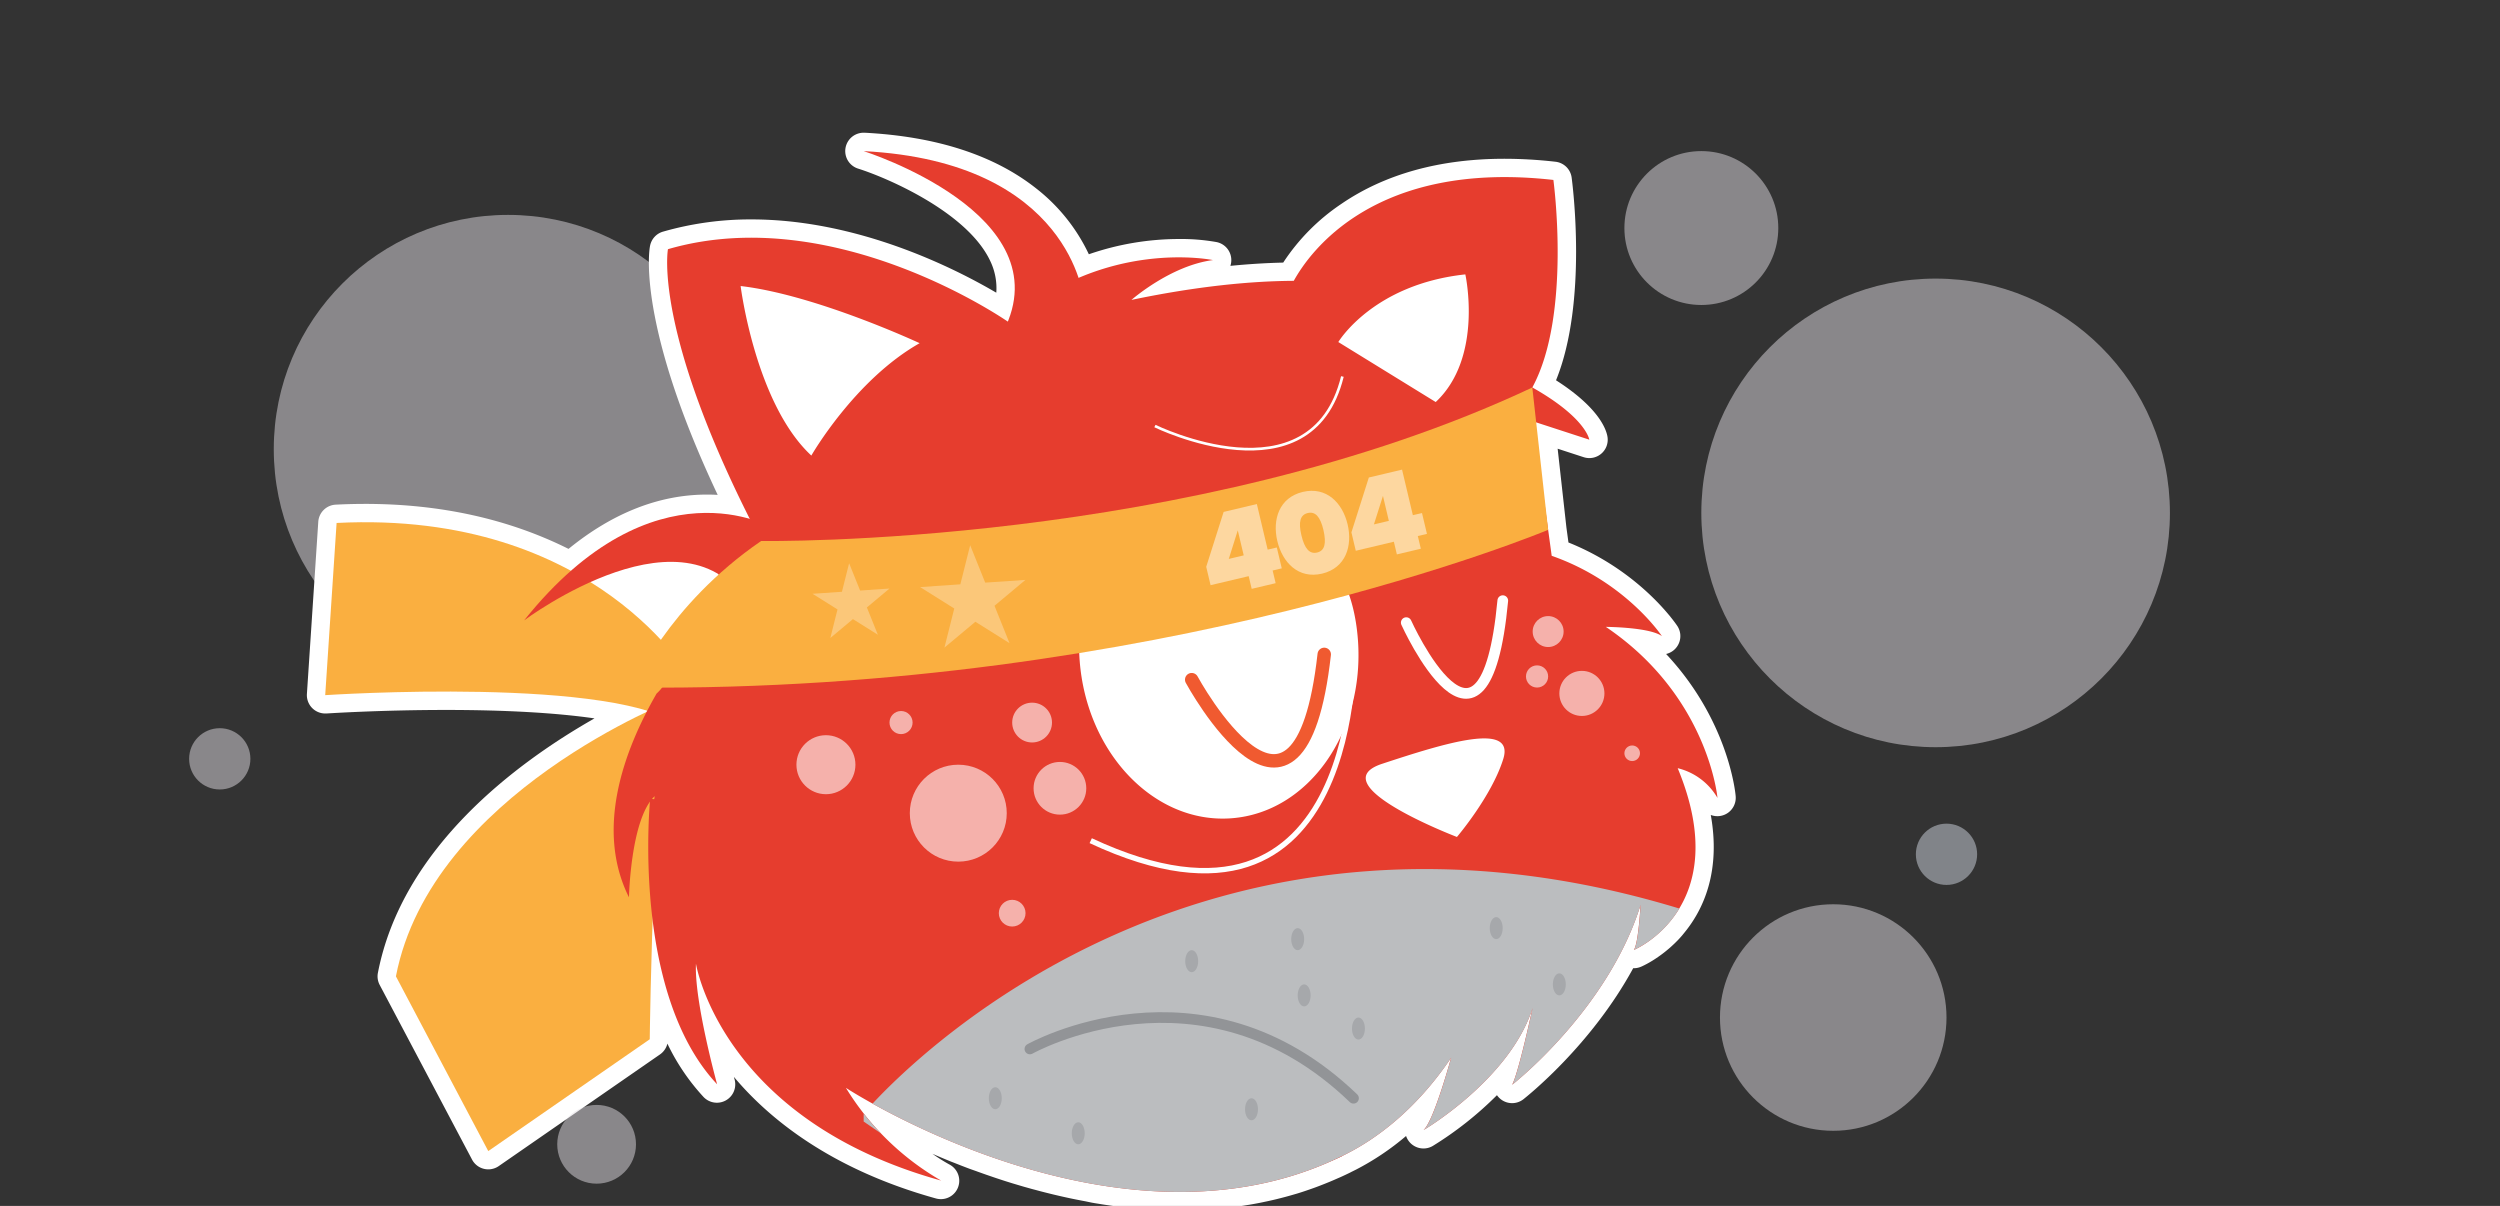 <svg xmlns="http://www.w3.org/2000/svg" viewBox="250 0 1078 520"><rect x="250" y="0" width="1078" height="520" fill="#333333" stroke="none"/><defs><style>.cls-1{fill:#e2dee4;}.cls-1,.cls-15{opacity:0.49;}.cls-13,.cls-2,.cls-8{fill:#fff;}.cls-3{fill:#faaf40;}.cls-4{fill:#e63d2e;}.cls-11,.cls-5,.cls-6,.cls-7,.cls-9{fill:none;}.cls-5{stroke:#f05a30;stroke-width:5.79px;}.cls-11,.cls-5,.cls-6{stroke-linecap:round;stroke-linejoin:round;}.cls-6,.cls-7,.cls-9{stroke:#fff;}.cls-11,.cls-6{stroke-width:4.61px;}.cls-7,.cls-9{stroke-miterlimit:10;}.cls-7{stroke-width:1.16px;}.cls-8{opacity:0.6;}.cls-9{stroke-width:2.32px;}.cls-10{fill:#bbbdbf;}.cls-11{stroke:#929497;}.cls-12{fill:#a6a8ab;}.cls-13{opacity:0.3;}.cls-14{opacity:0.5;}.cls-15{fill:#d3d9e3;}</style></defs><title>Artboard 1</title><circle class="cls-1" cx="469.08" cy="193.69" r="101.03"/><path class="cls-2" d="M758.45,521.89l-3,0-1.46,0c-1.21,0-2.41-.07-3.62-.12l-.8,0c-1.45-.06-2.91-.15-4.37-.24l-1.17-.09-3.2-.25-1.5-.14-2.92-.29-1.5-.16-3.15-.38-1.14-.14c-1.4-.18-2.81-.38-4.22-.59l-.78-.12-3.44-.55-1.38-.24L718,518l-1.44-.27-2.9-.57-1.23-.25c-2.69-.56-5.4-1.17-8.08-1.81l-1.19-.29-2.8-.7-1.37-.35-2.66-.71L695,512.7l-3.17-.89-.67-.19-3.77-1.12-1-.3-2.75-.86-1.18-.38-2.56-.84-1.22-.41-2.65-.91-.93-.32-3.49-1.24-.59-.22-2.84-1-1.11-.42-2.29-.88-1.15-.45-2.3-.91-1-.38c-2.07-.84-4.18-1.71-6.26-2.6l-2-.86a76.19,76.19,0,0,0,7.33,4.62,7.92,7.92,0,0,1-5.77,14.65c-45.17-12.53-71.87-34.23-87.18-52.44l.31,1.13a7.92,7.92,0,0,1-13.4,7.53,92.89,92.89,0,0,1-15.58-23,7.92,7.92,0,0,1-3.19,4.66L465,502.86A7.92,7.92,0,0,1,453.54,500L413.72,424.7a7.92,7.92,0,0,1-.77-5.21c10.49-54.06,59.77-90.61,93.4-109.72-16.64-2.4-38.32-3.64-64.07-3.64-28.18,0-51.28,1.51-51.51,1.53l-.53,0a7.92,7.92,0,0,1-7.9-8.44L387.24,225a7.92,7.92,0,0,1,7.5-7.39c4.27-.22,8.56-.33,12.74-.33,32.42,0,61.88,6.52,87.67,19.4,19.1-15.55,39.17-23.42,59.73-23.42q2.31,0,4.59.14c-13.78-29.23-22.9-55.17-27.17-77.29-3.79-19.65-2.22-29.08-2-30.09a7.92,7.92,0,0,1,5.57-6.13A136.52,136.52,0,0,1,574,94.61c45.84,0,87.26,20.84,105.6,31.6a27,27,0,0,0-2.66-13.78C667,91.44,632.5,76.64,620,72.7a7.92,7.92,0,0,1,2.38-15.47h.41c31.09,1.61,56,9.73,74.14,24.12a78.34,78.34,0,0,1,22.58,28.29,119.34,119.34,0,0,1,38.81-6.58,86.94,86.94,0,0,1,16.33,1.34,7.92,7.92,0,0,1,5.89,10.24q11.81-1.16,22.78-1.41A89.58,89.58,0,0,1,828.27,88C847.23,75,871,68.46,898.78,68.46a196.49,196.49,0,0,1,21.91,1.28,7.92,7.92,0,0,1,7,6.8c.31,2.32,7.05,53.6-6.73,87.44,19,12.15,21.81,21.68,22.21,24.51a7.92,7.92,0,0,1-10.29,8.65l-11.22-3.66,3.78,34,.88,6.44c31.08,12.47,46.28,35,46.94,36A7.92,7.92,0,0,1,968.42,282c26.79,28.58,29.9,59.72,30,61.32a7.92,7.92,0,0,1-10.73,8.09c4.22,23.7-2.75,39.7-10.49,49.64l0,0-.93,1.16-.13.16-.81,1-.16.18-.79.89-.17.19-.77.82-.19.19-.78.78-.21.2-.73.7-.93.86-.93.82-1.2,1-.89.71-.81.62-.66.49-1.13.8-.81.55-.74.49-.72.46-.71.43-.63.37-.6.34-.54.3-1.09.57-.9.44-.64.29a7.9,7.9,0,0,1-3.11.64h-.26C936,451,908.32,472.85,906.89,474a7.92,7.92,0,0,1-11.4-1.76,151.17,151.17,0,0,1-27.67,21.89,7.92,7.92,0,0,1-11.52-4.29,113.89,113.89,0,0,1-21.61,14.51l-1.37.68-.44.21q-.27.16-.56.3c-1.35.67-2.79,1.35-4.41,2.08l-1,.43-.41.18c-1,.45-2.05.9-3.09,1.33l-1.57.64q-1.51.61-3,1.18l-1.48.56c-1.23.45-2.45.88-3.66,1.29l-.81.28c-1.46.49-3,1-4.51,1.42l-1.21.35c-1.09.32-2.2.63-3.31.92l-1.58.41c-1,.26-2,.51-3,.74l-1.57.36c-1.1.25-2.21.48-3.32.71l-1.21.25c-1.49.29-3,.57-4.5.82l-.84.13q-1.83.3-3.68.56l-1.23.16-.28,0-3.06.37-1.58.17c-1,.11-2.09.21-3.14.3l-1.38.12c-2.94.23-6,.39-9,.48l-1.37,0-3.12,0h-1.58Z"/><path class="cls-3" d="M548.25,293.07s-41.05-73.3-153.11-67.57l-4.91,74.25s127.6-8.48,154.59,14.26Z"/><path class="cls-3" d="M540.88,301.63S436,342.05,420.72,421l39.82,75.35,69.63-48.22S531.79,312.09,540.88,301.63Z"/><path class="cls-4" d="M583,227.59s-51-30.08-107,39.92c0,0,72.31-54.17,98.18-3.8Z"/><polygon class="cls-2" points="697.85 467.53 590.02 402.58 583.76 257.88 582.51 211.93 548.25 121.56 576.59 104.42 651.96 130.22 731.65 180.39 848.53 111.45 899.38 106.14 888.88 192.32 929.13 289.15 901.29 378.91 805.54 463.37 697.85 467.53"/><path class="cls-4" d="M990.58,344.06s-3.91-43.9-48.14-73.75c0,0,18.84.09,24.19,4,0,0-15.49-23.43-47.54-34.65l-7.91-57.93,24.13,7.86s-1.35-9.43-24.57-22.52c17-31.34,9.08-89.48,9.08-89.48-76.88-8.67-105.05,31-111.94,43.5-18.5.11-41.58,2.3-70,8.23,0,0,16.86-14.82,35.15-17.17,0,0-46.49-9.74-88.11,26.77,0,0-74.79-52.43-146.9-31.47,0,0-6.86,36.12,40.16,125.79A208.47,208.47,0,0,0,560,247.12a100.11,100.11,0,0,1-5.14,18,36.59,36.59,0,0,1,4.84-2.83s-2.92,3.12-7.26,8.53c-.63,1.38-1.29,2.76-2,4.13L535.62,296.3a17.46,17.46,0,0,1-2.49,2.75c-14.38,25-26.5,58.68-11.92,87.87,0,0,.7-33.9,11.09-43.61,0,0-5,31.47,2,59.15l-1.58-1.05a31,31,0,0,1,3.68,5.39c.09.17.15.33.23.49a83.26,83.26,0,0,1,13.12,5.09c-1.68-10.15-2.32-21.05.88-27.44a293.39,293.39,0,0,0,9.05,33.37c1.61,1.11,3.24,2.17,4.78,3.4,9.49,7.59,18.33,15.49,27,23.86q8,2.35,15.89,4.74C632,462,648,471.38,675.93,479.31c25.52,7.25,50.53,15.06,75.58,23.73,12.06,4.17,21.53,2,35.55,2.27,19.12.37,31.44-6.35-.4,4.46a114.53,114.53,0,0,1,25.82-5.55l-.29-.24h0c1.75-.42,3.52-.85,5.32-1.32a63.62,63.62,0,0,0,13.59-5.38c11.65-6,29-18,44.61-41.19,0,0-7.39,27.21-11.89,31.2,0,0,37.24-21.9,47-52.62,0,0-5.94,27.75-8.79,33.07,0,0,41.24-32.16,55.36-77.51,0,0-.85,16.39-2.87,19.39,0,0,43.87-18.25,18.9-78.38A27.28,27.28,0,0,1,990.58,344.06ZM599.85,196.44c-24.16-22.44-30.49-73.1-30.49-73.1,32.39,3.75,77.19,24.64,77.19,24.64C618.51,163.85,599.85,196.44,599.85,196.44Zm282-78.13s7.91,35.7-12.77,55.05l-42-25.87S841.92,122.62,881.83,118.32ZM781,352.84c-33.13,2.49-62.43-28-65.45-68s24.52-60,57.65-62.53,59.31,13.44,62.33,53.49S814.16,350.35,781,352.84ZM898.23,327.2c-5,16.14-20,33.7-20,33.7S818.9,338.27,846,329.34,903.19,311.05,898.23,327.2Z"/><path class="cls-5" d="M763.86,293.07s46.32,85.6,57.15-10.9"/><path class="cls-6" d="M856.38,268.48S890.08,343.09,898,259"/><path class="cls-4" d="M530.36,344.45s-8.52,83.32,28.86,123.1c0,0-9.9-35.88-9.12-52,0,0,10.71,67.17,105.74,93.53a116,116,0,0,1-41.09-40S732.29,546,828.82,498.43L656.67,434.6s-72.22-84.73-74.11-85.15S530.36,344.45,530.36,344.45Z"/><path class="cls-3" d="M578.21,233.27s185.36,3,332.52-66.18l6.83,61.38s-167.4,70.13-394.48,68C523.07,296.42,537.51,261.19,578.21,233.27Z"/><path class="cls-7" d="M748,183.71s67.5,33.14,80.84-21.37"/><path class="cls-4" d="M717.2,128.79s-5.3-59-94.79-63.63c0,0,86.17,27.18,60.32,77.55Z"/><circle class="cls-8" cx="663.21" cy="350.64" r="20.9"/><circle class="cls-8" cx="932.11" cy="299" r="9.72"/><circle class="cls-8" cx="912.78" cy="291.69" r="4.78"/><circle class="cls-8" cx="707.04" cy="339.91" r="11.36"/><circle class="cls-8" cx="686.45" cy="393.76" r="5.76"/><circle class="cls-8" cx="953.8" cy="324.81" r="3.36"/><circle class="cls-8" cx="606.14" cy="329.74" r="12.72"/><circle class="cls-8" cx="638.53" cy="311.57" r="4.98"/><circle class="cls-8" cx="695.04" cy="311.57" r="8.58"/><circle class="cls-8" cx="917.56" cy="272.33" r="6.67"/><path class="cls-9" d="M833.63,279s4.47,138.6-113.31,83.5"/><path class="cls-10" d="M626.23,475.9c31.85,17.68,124.16,61.21,202.59,22.52l0,0c.75-.35,1.51-.73,2.32-1.14,11.65-6,29-18,44.61-41.19,0,0-7.39,27.21-11.89,31.2,0,0,37.24-21.9,47-52.62,0,0-5.94,27.75-8.79,33.07,0,0,41.24-32.16,55.36-77.51,0,0-.85,16.39-2.87,19.39a46.42,46.42,0,0,0,19.57-17.86C773.9,330.81,649.11,451.29,626.23,475.9Z"/><path class="cls-10" d="M622.41,480.18v3.43l7.38,5.06c-2.47-2.58-5-5.41-7.38-8.49Z"/><path class="cls-11" d="M694.09,452.31s74.09-41.73,139.54,21.25"/><ellipse class="cls-12" cx="895.17" cy="400.2" rx="2.79" ry="4.75"/><ellipse class="cls-12" cx="714.94" cy="488.67" rx="2.79" ry="4.75"/><ellipse class="cls-12" cx="679.17" cy="473.56" rx="2.79" ry="4.75"/><ellipse class="cls-12" cx="809.56" cy="404.96" rx="2.79" ry="4.75"/><ellipse class="cls-12" cx="789.65" cy="478.32" rx="2.79" ry="4.75"/><ellipse class="cls-12" cx="763.86" cy="414.46" rx="2.79" ry="4.75"/><ellipse class="cls-12" cx="835.76" cy="443.51" rx="2.79" ry="4.75"/><ellipse class="cls-12" cx="812.35" cy="429.21" rx="2.79" ry="4.75"/><ellipse class="cls-12" cx="922.38" cy="424.46" rx="2.79" ry="4.75"/><polygon class="cls-13" points="668.34 235.1 674.82 251.23 692.17 250.05 678.83 261.21 685.31 277.34 670.58 268.1 657.24 279.25 661.48 262.39 646.75 253.15 664.1 251.96 668.34 235.1"/><polygon class="cls-13" points="616.14 242.86 620.88 254.64 633.55 253.78 623.8 261.93 628.54 273.71 617.78 266.96 608.04 275.11 611.13 262.79 600.37 256.04 613.04 255.18 616.14 242.86"/><g class="cls-14"><path class="cls-2" d="M789.73,253.91l-1.3-5.47L772,252.33l-1.88-7.93,7.51-23.66,14.32-3.4L796.62,237l3.94-.93,2.14,9-3.94.93,1.3,5.47Zm-6-25.21L779.85,241l6.44-1.53Z"/><path class="cls-2" d="M800.78,233.3c-2.2-9.26.79-18.77,11-21.19s17.12,4.75,19.31,14-.77,18.82-11,21.24S803,242.56,800.78,233.3Zm19.9-4.72c-1.37-5.78-3.5-8.14-6.77-7.36s-4.11,3.84-2.74,9.62,3.51,8.19,6.78,7.41S822,234.36,820.67,228.58Z"/><path class="cls-2" d="M852.33,239.06l-1.3-5.47-16.42,3.9-1.88-7.93,7.51-23.66,14.32-3.4,4.66,19.64,3.94-.93,2.14,9-3.94.93,1.3,5.47Zm-6-25.21-3.9,12.27,6.44-1.53Z"/></g><circle class="cls-1" cx="1084.64" cy="221.16" r="101.03"/><circle class="cls-1" cx="983.62" cy="98.33" r="33.18"/><circle class="cls-1" cx="507.26" cy="493.42" r="16.98"/><circle class="cls-1" cx="1040.49" cy="438.76" r="48.84"/><circle class="cls-15" cx="1089.33" cy="368.37" r="13.21"/><circle class="cls-1" cx="344.76" cy="327.21" r="13.21"/></svg>